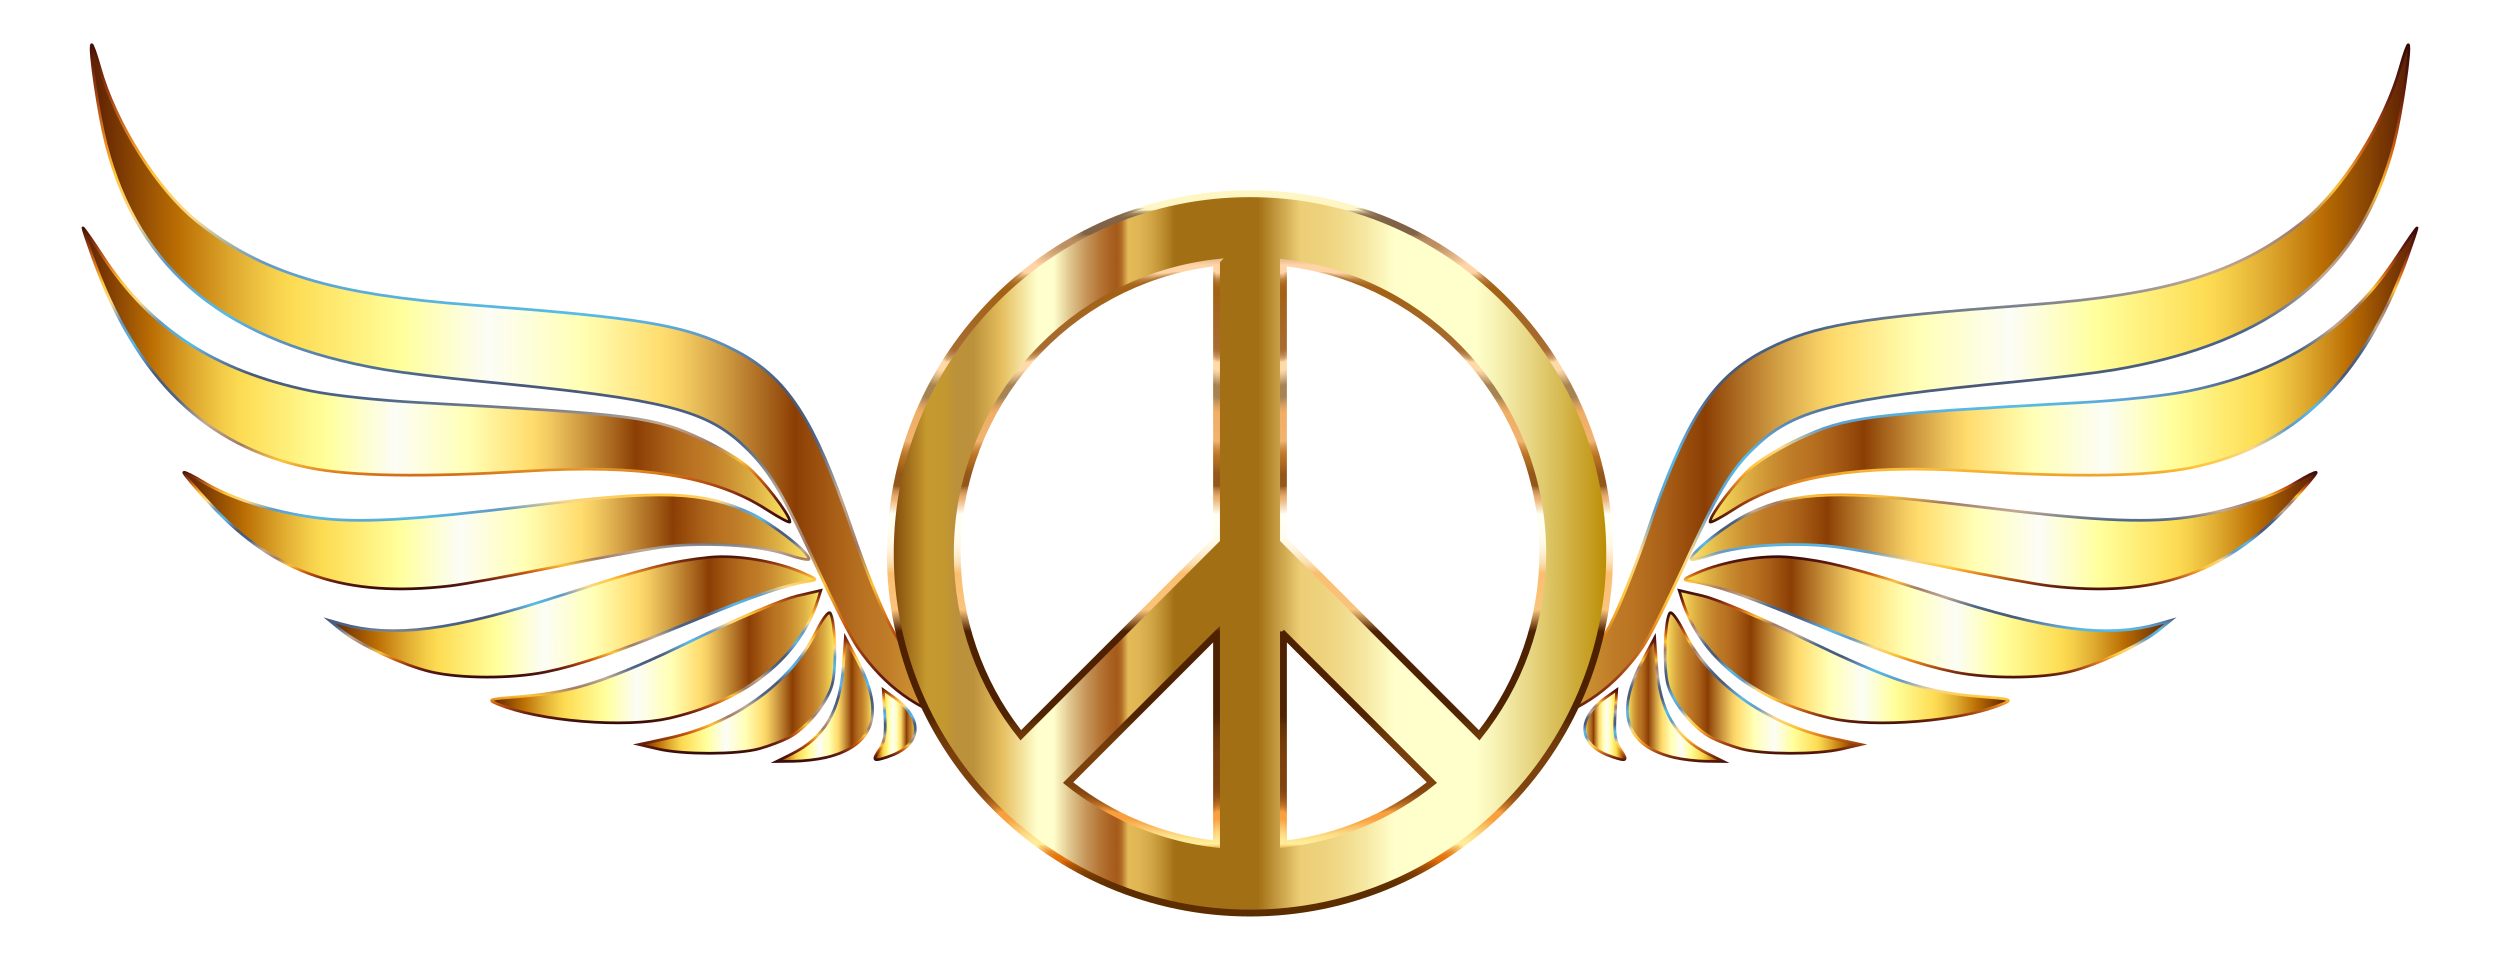 <svg xmlns="http://www.w3.org/2000/svg" viewBox="0 0 2741.912 1047.36" enable-background="new 0 0 2741.912 1047.36"><defs><filter id="a" color-interpolation-filters="sRGB"><feBlend in2="SourceGraphic" mode="multiply" result="blend"/></filter></defs><g filter="url(#a)"><g><linearGradient id="b" gradientUnits="userSpaceOnUse" x1="1738.066" y1="794.862" x2="1782.37" y2="794.862"><stop offset="0" stop-color="#ffe964"/><stop offset=".012" stop-color="#f6da5c"/><stop offset=".052" stop-color="#dcae43"/><stop offset=".089" stop-color="#ca8e31"/><stop offset=".119" stop-color="#be7a26"/><stop offset=".139" stop-color="#ba7322"/><stop offset=".171" stop-color="#aa6118"/><stop offset=".218" stop-color="#8b3e04"/><stop offset=".241" stop-color="#a05b17"/><stop offset=".3" stop-color="#d3a045"/><stop offset=".342" stop-color="#f3cb62"/><stop offset=".364" stop-color="#ffdc6d"/><stop offset=".455" stop-color="#ffffb5"/><stop offset=".558" stop-color="#fcfdf6"/><stop offset=".654" stop-color="#ffff9c"/><stop offset=".776" stop-color="#fddc53"/><stop offset=".798" stop-color="#f5cf4a"/><stop offset=".839" stop-color="#e1ad31"/><stop offset=".894" stop-color="#c0770a"/><stop offset=".903" stop-color="#bb6e03"/><stop offset="1" stop-color="#5b1f03"/></linearGradient><linearGradient id="c" gradientUnits="userSpaceOnUse" x1="1760.218" y1="753.489" x2="1760.218" y2="834.685"><stop offset="0" stop-color="#310908"/><stop offset=".078" stop-color="#671e11"/><stop offset=".151" stop-color="#c95a10"/><stop offset=".211" stop-color="#fdc339"/><stop offset=".266" stop-color="#a0796a"/><stop offset=".338" stop-color="#c1aa94"/><stop offset=".419" stop-color="#496589"/><stop offset=".501" stop-color="#4a5877"/><stop offset=".572" stop-color="#5f99c9"/><stop offset=".604" stop-color="#55bce8"/><stop offset=".679" stop-color="#6199c7"/><stop offset=".745" stop-color="#fad88a"/><stop offset=".809" stop-color="#fec63a"/><stop offset=".857" stop-color="#e78822"/><stop offset=".933" stop-color="#953a11"/><stop offset="1" stop-color="#3f0d05"/></linearGradient><path stroke-miterlimit="10" d="M1771.506 783.44l1.713-26.901-11.629 8.28c-33.92 24.155-30.809 52.885 7.083 65.394v-.001c15.992 5.279 16.926 4.255 8.23-9.017-5.395-8.234-6.696-17.341-5.397-37.754z" fill="url(#b)" stroke="url(#c)" stroke-width="3"/><linearGradient id="d" gradientUnits="userSpaceOnUse" x1="1784.885" y1="767.343" x2="1890.23" y2="767.343"><stop offset="0" stop-color="#ffe964"/><stop offset=".012" stop-color="#f6da5c"/><stop offset=".052" stop-color="#dcae43"/><stop offset=".089" stop-color="#ca8e31"/><stop offset=".119" stop-color="#be7a26"/><stop offset=".139" stop-color="#ba7322"/><stop offset=".171" stop-color="#aa6118"/><stop offset=".218" stop-color="#8b3e04"/><stop offset=".241" stop-color="#a05b17"/><stop offset=".3" stop-color="#d3a045"/><stop offset=".342" stop-color="#f3cb62"/><stop offset=".364" stop-color="#ffdc6d"/><stop offset=".455" stop-color="#ffffb5"/><stop offset=".558" stop-color="#fcfdf6"/><stop offset=".654" stop-color="#ffff9c"/><stop offset=".776" stop-color="#fddc53"/><stop offset=".798" stop-color="#f5cf4a"/><stop offset=".839" stop-color="#e1ad31"/><stop offset=".894" stop-color="#c0770a"/><stop offset=".903" stop-color="#bb6e03"/><stop offset="1" stop-color="#5b1f03"/></linearGradient><linearGradient id="e" gradientUnits="userSpaceOnUse" x1="1840.08" y1="694.201" x2="1840.08" y2="836.766"><stop offset="0" stop-color="#310908"/><stop offset=".078" stop-color="#671e11"/><stop offset=".151" stop-color="#c95a10"/><stop offset=".211" stop-color="#fdc339"/><stop offset=".266" stop-color="#a0796a"/><stop offset=".338" stop-color="#c1aa94"/><stop offset=".419" stop-color="#496589"/><stop offset=".501" stop-color="#4a5877"/><stop offset=".572" stop-color="#5f99c9"/><stop offset=".604" stop-color="#55bce8"/><stop offset=".679" stop-color="#6199c7"/><stop offset=".745" stop-color="#fad88a"/><stop offset=".809" stop-color="#fec63a"/><stop offset=".857" stop-color="#e78822"/><stop offset=".933" stop-color="#953a11"/><stop offset="1" stop-color="#3f0d05"/></linearGradient><path stroke-miterlimit="10" d="M1817.028 730.835l-2.249-31.326-13.446 25.294c-30.46 57.295-18.514 93.495 35.004 106.069v-.003c8.892 2.088 24.655 3.913 35.029 4.052l18.862.255-16.527-8.245c-36.042-17.978-53.15-46.988-56.675-96.097z" fill="url(#d)" stroke="url(#e)" stroke-width="3"/><linearGradient id="f" gradientUnits="userSpaceOnUse" x1="1826.2" y1="749.073" x2="2041.142" y2="749.073"><stop offset="0" stop-color="#ffe964"/><stop offset=".012" stop-color="#f6da5c"/><stop offset=".052" stop-color="#dcae43"/><stop offset=".089" stop-color="#ca8e31"/><stop offset=".119" stop-color="#be7a26"/><stop offset=".139" stop-color="#ba7322"/><stop offset=".171" stop-color="#aa6118"/><stop offset=".218" stop-color="#8b3e04"/><stop offset=".241" stop-color="#a05b17"/><stop offset=".3" stop-color="#d3a045"/><stop offset=".342" stop-color="#f3cb62"/><stop offset=".364" stop-color="#ffdc6d"/><stop offset=".455" stop-color="#ffffb5"/><stop offset=".558" stop-color="#fcfdf6"/><stop offset=".654" stop-color="#ffff9c"/><stop offset=".776" stop-color="#fddc53"/><stop offset=".798" stop-color="#f5cf4a"/><stop offset=".839" stop-color="#e1ad31"/><stop offset=".894" stop-color="#c0770a"/><stop offset=".903" stop-color="#bb6e03"/><stop offset="1" stop-color="#5b1f03"/></linearGradient><linearGradient id="g" gradientUnits="userSpaceOnUse" x1="1936.329" y1="670.478" x2="1936.329" y2="827.669"><stop offset="0" stop-color="#310908"/><stop offset=".078" stop-color="#671e11"/><stop offset=".151" stop-color="#c95a10"/><stop offset=".211" stop-color="#fdc339"/><stop offset=".266" stop-color="#a0796a"/><stop offset=".338" stop-color="#c1aa94"/><stop offset=".419" stop-color="#496589"/><stop offset=".501" stop-color="#4a5877"/><stop offset=".572" stop-color="#5f99c9"/><stop offset=".604" stop-color="#55bce8"/><stop offset=".679" stop-color="#6199c7"/><stop offset=".745" stop-color="#fad88a"/><stop offset=".809" stop-color="#fec63a"/><stop offset=".857" stop-color="#e78822"/><stop offset=".933" stop-color="#953a11"/><stop offset="1" stop-color="#3f0d05"/></linearGradient><path stroke-miterlimit="10" d="M1847.258 693.727c-7.748-15.505-14.221-24.079-16.003-21.196-5.604 9.067-6.931 60.228-2.032 78.338 5.458 20.186 28.552 48.18 48.128 58.347 7.09 3.681 21.379 9.05 31.753 11.928v-.002c23.695 6.576 83.477 6.73 111.077.285l20.958-4.893-33.065-7.202c-71.181-15.505-133.006-59.948-160.819-115.605z" fill="url(#f)" stroke="url(#g)" stroke-width="3"/><linearGradient id="h" gradientUnits="userSpaceOnUse" x1="1654.735" y1="423.267" x2="2641.959" y2="423.267"><stop offset="0" stop-color="#ffe964"/><stop offset=".012" stop-color="#f6da5c"/><stop offset=".052" stop-color="#dcae43"/><stop offset=".089" stop-color="#ca8e31"/><stop offset=".119" stop-color="#be7a26"/><stop offset=".139" stop-color="#ba7322"/><stop offset=".171" stop-color="#aa6118"/><stop offset=".218" stop-color="#8b3e04"/><stop offset=".241" stop-color="#a05b17"/><stop offset=".3" stop-color="#d3a045"/><stop offset=".342" stop-color="#f3cb62"/><stop offset=".364" stop-color="#ffdc6d"/><stop offset=".455" stop-color="#ffffb5"/><stop offset=".558" stop-color="#fcfdf6"/><stop offset=".654" stop-color="#ffff9c"/><stop offset=".776" stop-color="#fddc53"/><stop offset=".798" stop-color="#f5cf4a"/><stop offset=".839" stop-color="#e1ad31"/><stop offset=".894" stop-color="#c0770a"/><stop offset=".903" stop-color="#bb6e03"/><stop offset="1" stop-color="#5b1f03"/></linearGradient><linearGradient id="i" gradientUnits="userSpaceOnUse" x1="2148.347" y1="47.512" x2="2148.347" y2="799.022"><stop offset="0" stop-color="#310908"/><stop offset=".078" stop-color="#671e11"/><stop offset=".151" stop-color="#c95a10"/><stop offset=".211" stop-color="#fdc339"/><stop offset=".266" stop-color="#a0796a"/><stop offset=".338" stop-color="#c1aa94"/><stop offset=".419" stop-color="#496589"/><stop offset=".501" stop-color="#4a5877"/><stop offset=".572" stop-color="#5f99c9"/><stop offset=".604" stop-color="#55bce8"/><stop offset=".679" stop-color="#6199c7"/><stop offset=".745" stop-color="#fad88a"/><stop offset=".809" stop-color="#fec63a"/><stop offset=".857" stop-color="#e78822"/><stop offset=".933" stop-color="#953a11"/><stop offset="1" stop-color="#3f0d05"/></linearGradient><path stroke-miterlimit="10" d="M1801.288 710.09c7.04-10.193 27.495-50.452 45.454-89.465 36.623-79.557 50.596-103.253 75.327-127.739 44.062-43.63 87.76-54.763 293.018-74.648 38.039-3.686 85.194-9.438 104.79-12.783 173.457-29.61 270.083-107.854 305.74-247.573 8.247-32.313 18.897-105.714 15.789-108.822-.874-.873-4.866 10.198-8.87 24.604-17.002 61.151-63.646 135.07-106.92 169.429-71.228 56.553-148.056 79.925-300.383 91.377-188.077 14.14-234.588 21.994-287.05 48.476-59.32 29.949-89.13 75.34-131.373 200.073-12.698 37.49-31.163 83.704-41.034 102.695-21.449 41.27-57.105 78.76-93.519 98.339h0c-27.997 15.052-22.445 17.489 16.64 7.309 46.188-12.03 82.896-38.576 112.39-81.271z" fill="url(#h)" stroke="url(#i)" stroke-width="3"/><linearGradient id="j" gradientUnits="userSpaceOnUse" x1="1841.662" y1="720.179" x2="2202.785" y2="720.179"><stop offset="0" stop-color="#ffe964"/><stop offset=".012" stop-color="#f6da5c"/><stop offset=".052" stop-color="#dcae43"/><stop offset=".089" stop-color="#ca8e31"/><stop offset=".119" stop-color="#be7a26"/><stop offset=".139" stop-color="#ba7322"/><stop offset=".171" stop-color="#aa6118"/><stop offset=".218" stop-color="#8b3e04"/><stop offset=".241" stop-color="#a05b17"/><stop offset=".3" stop-color="#d3a045"/><stop offset=".342" stop-color="#f3cb62"/><stop offset=".364" stop-color="#ffdc6d"/><stop offset=".455" stop-color="#ffffb5"/><stop offset=".558" stop-color="#fcfdf6"/><stop offset=".654" stop-color="#ffff9c"/><stop offset=".776" stop-color="#fddc53"/><stop offset=".798" stop-color="#f5cf4a"/><stop offset=".839" stop-color="#e1ad31"/><stop offset=".894" stop-color="#c0770a"/><stop offset=".903" stop-color="#bb6e03"/><stop offset="1" stop-color="#5b1f03"/></linearGradient><linearGradient id="k" gradientUnits="userSpaceOnUse" x1="2021.872" y1="645.503" x2="2021.872" y2="794.306"><stop offset="0" stop-color="#310908"/><stop offset=".078" stop-color="#671e11"/><stop offset=".151" stop-color="#c95a10"/><stop offset=".211" stop-color="#fdc339"/><stop offset=".266" stop-color="#a0796a"/><stop offset=".338" stop-color="#c1aa94"/><stop offset=".419" stop-color="#496589"/><stop offset=".501" stop-color="#4a5877"/><stop offset=".572" stop-color="#5f99c9"/><stop offset=".604" stop-color="#55bce8"/><stop offset=".679" stop-color="#6199c7"/><stop offset=".745" stop-color="#fad88a"/><stop offset=".809" stop-color="#fec63a"/><stop offset=".857" stop-color="#e78822"/><stop offset=".933" stop-color="#953a11"/><stop offset="1" stop-color="#3f0d05"/></linearGradient><path stroke-miterlimit="10" d="M2170.784 763.945c-58.062-4.506-96.654-17.19-190.446-62.606-47.637-23.066-97.678-44.32-112.3-47.696l-26.376-6.091 2.811 9.1c19.848 64.254 78.723 111.54 163.113 131.005v-.001c48.425 11.169 143.767 3.342 188.622-15.484 11.79-4.949 10.205-5.462-25.422-8.227z" fill="url(#j)" stroke="url(#k)" stroke-width="3"/><linearGradient id="l" gradientUnits="userSpaceOnUse" x1="1848.16" y1="676.594" x2="2380.638" y2="676.594"><stop offset="0" stop-color="#ffe964"/><stop offset=".012" stop-color="#f6da5c"/><stop offset=".052" stop-color="#dcae43"/><stop offset=".089" stop-color="#ca8e31"/><stop offset=".119" stop-color="#be7a26"/><stop offset=".139" stop-color="#ba7322"/><stop offset=".171" stop-color="#aa6118"/><stop offset=".218" stop-color="#8b3e04"/><stop offset=".241" stop-color="#a05b17"/><stop offset=".3" stop-color="#d3a045"/><stop offset=".342" stop-color="#f3cb62"/><stop offset=".364" stop-color="#ffdc6d"/><stop offset=".455" stop-color="#ffffb5"/><stop offset=".558" stop-color="#fcfdf6"/><stop offset=".654" stop-color="#ffff9c"/><stop offset=".776" stop-color="#fddc53"/><stop offset=".798" stop-color="#f5cf4a"/><stop offset=".839" stop-color="#e1ad31"/><stop offset=".894" stop-color="#c0770a"/><stop offset=".903" stop-color="#bb6e03"/><stop offset="1" stop-color="#5b1f03"/></linearGradient><linearGradient id="m" gradientUnits="userSpaceOnUse" x1="2116.924" y1="609.082" x2="2116.924" y2="744.107"><stop offset="0" stop-color="#310908"/><stop offset=".078" stop-color="#671e11"/><stop offset=".151" stop-color="#c95a10"/><stop offset=".211" stop-color="#fdc339"/><stop offset=".266" stop-color="#a0796a"/><stop offset=".338" stop-color="#c1aa94"/><stop offset=".419" stop-color="#496589"/><stop offset=".501" stop-color="#4a5877"/><stop offset=".572" stop-color="#5f99c9"/><stop offset=".604" stop-color="#55bce8"/><stop offset=".679" stop-color="#6199c7"/><stop offset=".745" stop-color="#fad88a"/><stop offset=".809" stop-color="#fec63a"/><stop offset=".857" stop-color="#e78822"/><stop offset=".933" stop-color="#953a11"/><stop offset="1" stop-color="#3f0d05"/></linearGradient><path stroke-miterlimit="10" d="M2127.499 653.24c-93.955-30.45-123.113-37.921-163.925-42-29.836-2.983-73.824 4.426-102.695 17.296-15.427 6.878-15.93 7.592-6.287 8.949 23.846 3.352 60.396 15.835 126.125 43.072 81.468 33.761 125.47 49.007 163.096 56.516v.002c37.54 7.49 93.152 7.357 125.748-.302 29.894-7.023 78.789-29.863 98.502-46.011l12.575-10.301-12.91 3.677c-56.037 15.963-121.673 7.52-240.229-30.9z" fill="url(#l)" stroke="url(#m)" stroke-width="3"/><linearGradient id="n" gradientUnits="userSpaceOnUse" x1="1854.571" y1="581.947" x2="2540.399" y2="581.947"><stop offset="0" stop-color="#ffe964"/><stop offset=".012" stop-color="#f6da5c"/><stop offset=".052" stop-color="#dcae43"/><stop offset=".089" stop-color="#ca8e31"/><stop offset=".119" stop-color="#be7a26"/><stop offset=".139" stop-color="#ba7322"/><stop offset=".171" stop-color="#aa6118"/><stop offset=".218" stop-color="#8b3e04"/><stop offset=".241" stop-color="#a05b17"/><stop offset=".3" stop-color="#d3a045"/><stop offset=".342" stop-color="#f3cb62"/><stop offset=".364" stop-color="#ffdc6d"/><stop offset=".455" stop-color="#ffffb5"/><stop offset=".558" stop-color="#fcfdf6"/><stop offset=".654" stop-color="#ffff9c"/><stop offset=".776" stop-color="#fddc53"/><stop offset=".798" stop-color="#f5cf4a"/><stop offset=".839" stop-color="#e1ad31"/><stop offset=".894" stop-color="#c0770a"/><stop offset=".903" stop-color="#bb6e03"/><stop offset="1" stop-color="#5b1f03"/></linearGradient><linearGradient id="o" gradientUnits="userSpaceOnUse" x1="2197.485" y1="516.497" x2="2197.485" y2="647.397"><stop offset="0" stop-color="#310908"/><stop offset=".078" stop-color="#671e11"/><stop offset=".151" stop-color="#c95a10"/><stop offset=".211" stop-color="#fdc339"/><stop offset=".266" stop-color="#a0796a"/><stop offset=".338" stop-color="#c1aa94"/><stop offset=".419" stop-color="#496589"/><stop offset=".501" stop-color="#4a5877"/><stop offset=".572" stop-color="#5f99c9"/><stop offset=".604" stop-color="#55bce8"/><stop offset=".679" stop-color="#6199c7"/><stop offset=".745" stop-color="#fad88a"/><stop offset=".809" stop-color="#fec63a"/><stop offset=".857" stop-color="#e78822"/><stop offset=".933" stop-color="#953a11"/><stop offset="1" stop-color="#3f0d05"/></linearGradient><path stroke-miterlimit="10" d="M2518.35 528.976c-28.143 17.288-76.146 32.589-120.966 38.56-48.108 6.408-105.595 3.296-236.826-12.817-144.33-17.722-189.314-16.203-241.772 8.164-23.422 10.882-64.215 42.87-64.215 50.357 0 1.654 10.846-.665 24.102-5.155 31.257-10.587 94.73-14.047 139.785-7.622 19.37 2.762 72.683 12.628 118.48 21.925 45.798 9.297 95.781 18.366 111.078 20.152v-.002c114.704 13.396 191.683-12.68 262.508-88.916 17.31-18.633 30.734-34.616 29.832-35.517-.902-.902-10.805 3.99-22.007 10.87z" fill="url(#n)" stroke="url(#o)" stroke-width="3"/><linearGradient id="p" gradientUnits="userSpaceOnUse" x1="1875.508" y1="411.27" x2="2650.956" y2="411.27"><stop offset="0" stop-color="#ffe964"/><stop offset=".012" stop-color="#f6da5c"/><stop offset=".052" stop-color="#dcae43"/><stop offset=".089" stop-color="#ca8e31"/><stop offset=".119" stop-color="#be7a26"/><stop offset=".139" stop-color="#ba7322"/><stop offset=".171" stop-color="#aa6118"/><stop offset=".218" stop-color="#8b3e04"/><stop offset=".241" stop-color="#a05b17"/><stop offset=".3" stop-color="#d3a045"/><stop offset=".342" stop-color="#f3cb62"/><stop offset=".364" stop-color="#ffdc6d"/><stop offset=".455" stop-color="#ffffb5"/><stop offset=".558" stop-color="#fcfdf6"/><stop offset=".654" stop-color="#ffff9c"/><stop offset=".776" stop-color="#fddc53"/><stop offset=".798" stop-color="#f5cf4a"/><stop offset=".839" stop-color="#e1ad31"/><stop offset=".894" stop-color="#c0770a"/><stop offset=".903" stop-color="#bb6e03"/><stop offset="1" stop-color="#5b1f03"/></linearGradient><linearGradient id="q" gradientUnits="userSpaceOnUse" x1="2263.232" y1="248.411" x2="2263.232" y2="574.13"><stop offset="0" stop-color="#310908"/><stop offset=".078" stop-color="#671e11"/><stop offset=".151" stop-color="#c95a10"/><stop offset=".211" stop-color="#fdc339"/><stop offset=".266" stop-color="#a0796a"/><stop offset=".338" stop-color="#c1aa94"/><stop offset=".419" stop-color="#496589"/><stop offset=".501" stop-color="#4a5877"/><stop offset=".572" stop-color="#5f99c9"/><stop offset=".604" stop-color="#55bce8"/><stop offset=".679" stop-color="#6199c7"/><stop offset=".745" stop-color="#fad88a"/><stop offset=".809" stop-color="#fec63a"/><stop offset=".857" stop-color="#e78822"/><stop offset=".933" stop-color="#953a11"/><stop offset="1" stop-color="#3f0d05"/></linearGradient><path stroke-miterlimit="10" d="M2629.414 280.636c-52.249 80.089-123.54 126.397-227.86 148.01-24.626 5.102-73.902 10.43-119.46 12.916-237.702 12.973-257.373 15.523-309.999 40.19-17.19 8.056-39.43 21.348-49.423 29.537-16.386 13.426-47.164 53.267-47.164 61.05v.005c0 1.71 11.641-4.416 25.87-13.612 57.013-36.852 138.075-49.85 262.423-42.08 112.93 7.057 193.22 5.781 239.848-3.81 112.498-23.142 188.668-97.22 236.297-229.822 6.053-16.852 11.006-31.711 11.006-33.023 0-1.31-9.695 12.476-21.543 30.64z" fill="url(#p)" stroke="url(#q)" stroke-width="3"/></g><g><g><linearGradient id="r" gradientUnits="userSpaceOnUse" x1="959.543" y1="794.862" x2="1003.846" y2="794.862"><stop offset="0" stop-color="#5b1f03"/><stop offset=".097" stop-color="#bb6e03"/><stop offset=".106" stop-color="#c0770a"/><stop offset=".161" stop-color="#e1ad31"/><stop offset=".202" stop-color="#f5cf4a"/><stop offset=".224" stop-color="#fddc53"/><stop offset=".345" stop-color="#ffff9c"/><stop offset=".442" stop-color="#fcfdf6"/><stop offset=".545" stop-color="#ffffb5"/><stop offset=".636" stop-color="#ffdc6d"/><stop offset=".658" stop-color="#f3cb62"/><stop offset=".7" stop-color="#d3a045"/><stop offset=".759" stop-color="#a05b17"/><stop offset=".782" stop-color="#8b3e04"/><stop offset=".829" stop-color="#aa6118"/><stop offset=".861" stop-color="#ba7322"/><stop offset=".881" stop-color="#be7a26"/><stop offset=".911" stop-color="#ca8e31"/><stop offset=".948" stop-color="#dcae43"/><stop offset=".988" stop-color="#f6da5c"/><stop offset="1" stop-color="#ffe964"/></linearGradient><path d="M970.406 783.44l-1.713-26.901 11.63 8.28c33.92 24.155 30.808 52.885-7.083 65.394v-.001c-15.993 5.279-16.927 4.255-8.23-9.017 5.394-8.234 6.696-17.341 5.396-37.754z" fill="url(#r)"/><linearGradient id="s" gradientUnits="userSpaceOnUse" x1="981.695" y1="834.685" x2="981.695" y2="753.489"><stop offset="0" stop-color="#310908"/><stop offset=".078" stop-color="#671e11"/><stop offset=".151" stop-color="#c95a10"/><stop offset=".211" stop-color="#fdc339"/><stop offset=".266" stop-color="#a0796a"/><stop offset=".338" stop-color="#c1aa94"/><stop offset=".419" stop-color="#496589"/><stop offset=".501" stop-color="#4a5877"/><stop offset=".572" stop-color="#5f99c9"/><stop offset=".604" stop-color="#55bce8"/><stop offset=".679" stop-color="#6199c7"/><stop offset=".745" stop-color="#fad88a"/><stop offset=".809" stop-color="#fec63a"/><stop offset=".857" stop-color="#e78822"/><stop offset=".933" stop-color="#953a11"/><stop offset="1" stop-color="#3f0d05"/></linearGradient><path stroke-miterlimit="10" d="M970.406 783.44l-1.713-26.901 11.63 8.28c33.92 24.155 30.808 52.885-7.083 65.394v-.001c-15.993 5.279-16.927 4.255-8.23-9.017 5.394-8.234 6.696-17.341 5.396-37.754z" fill="none" stroke="url(#s)" stroke-width="3"/></g><g><linearGradient id="t" gradientUnits="userSpaceOnUse" x1="851.683" y1="767.343" x2="957.028" y2="767.343"><stop offset="0" stop-color="#5b1f03"/><stop offset=".097" stop-color="#bb6e03"/><stop offset=".106" stop-color="#c0770a"/><stop offset=".161" stop-color="#e1ad31"/><stop offset=".202" stop-color="#f5cf4a"/><stop offset=".224" stop-color="#fddc53"/><stop offset=".345" stop-color="#ffff9c"/><stop offset=".442" stop-color="#fcfdf6"/><stop offset=".545" stop-color="#ffffb5"/><stop offset=".636" stop-color="#ffdc6d"/><stop offset=".658" stop-color="#f3cb62"/><stop offset=".7" stop-color="#d3a045"/><stop offset=".759" stop-color="#a05b17"/><stop offset=".782" stop-color="#8b3e04"/><stop offset=".829" stop-color="#aa6118"/><stop offset=".861" stop-color="#ba7322"/><stop offset=".881" stop-color="#be7a26"/><stop offset=".911" stop-color="#ca8e31"/><stop offset=".948" stop-color="#dcae43"/><stop offset=".988" stop-color="#f6da5c"/><stop offset="1" stop-color="#ffe964"/></linearGradient><path d="M924.885 730.835l2.248-31.326 13.447 25.294c30.46 57.295 18.513 93.495-35.005 106.069l-.001-.003c-8.891 2.088-24.655 3.913-35.029 4.052l-18.862.255 16.528-8.245c36.042-17.978 53.15-46.988 56.674-96.097z" fill="url(#t)"/><linearGradient id="u" gradientUnits="userSpaceOnUse" x1="901.833" y1="836.766" x2="901.833" y2="694.201"><stop offset="0" stop-color="#310908"/><stop offset=".078" stop-color="#671e11"/><stop offset=".151" stop-color="#c95a10"/><stop offset=".211" stop-color="#fdc339"/><stop offset=".266" stop-color="#a0796a"/><stop offset=".338" stop-color="#c1aa94"/><stop offset=".419" stop-color="#496589"/><stop offset=".501" stop-color="#4a5877"/><stop offset=".572" stop-color="#5f99c9"/><stop offset=".604" stop-color="#55bce8"/><stop offset=".679" stop-color="#6199c7"/><stop offset=".745" stop-color="#fad88a"/><stop offset=".809" stop-color="#fec63a"/><stop offset=".857" stop-color="#e78822"/><stop offset=".933" stop-color="#953a11"/><stop offset="1" stop-color="#3f0d05"/></linearGradient><path stroke-miterlimit="10" d="M924.885 730.835l2.248-31.326 13.447 25.294c30.46 57.295 18.513 93.495-35.005 106.069l-.001-.003c-8.891 2.088-24.655 3.913-35.029 4.052l-18.862.255 16.528-8.245c36.042-17.978 53.15-46.988 56.674-96.097z" fill="none" stroke="url(#u)" stroke-width="3"/></g><g><linearGradient id="v" gradientUnits="userSpaceOnUse" x1="700.771" y1="749.073" x2="915.712" y2="749.073"><stop offset="0" stop-color="#5b1f03"/><stop offset=".097" stop-color="#bb6e03"/><stop offset=".106" stop-color="#c0770a"/><stop offset=".161" stop-color="#e1ad31"/><stop offset=".202" stop-color="#f5cf4a"/><stop offset=".224" stop-color="#fddc53"/><stop offset=".345" stop-color="#ffff9c"/><stop offset=".442" stop-color="#fcfdf6"/><stop offset=".545" stop-color="#ffffb5"/><stop offset=".636" stop-color="#ffdc6d"/><stop offset=".658" stop-color="#f3cb62"/><stop offset=".7" stop-color="#d3a045"/><stop offset=".759" stop-color="#a05b17"/><stop offset=".782" stop-color="#8b3e04"/><stop offset=".829" stop-color="#aa6118"/><stop offset=".861" stop-color="#ba7322"/><stop offset=".881" stop-color="#be7a26"/><stop offset=".911" stop-color="#ca8e31"/><stop offset=".948" stop-color="#dcae43"/><stop offset=".988" stop-color="#f6da5c"/><stop offset="1" stop-color="#ffe964"/></linearGradient><path d="M894.655 693.727c7.748-15.505 14.22-24.079 16.002-21.196 5.605 9.067 6.932 60.228 2.032 78.338-5.457 20.186-28.552 48.18-48.128 58.347-7.09 3.681-21.378 9.05-31.752 11.928l-.003-.002c-23.695 6.576-83.478 6.73-111.078.285l-20.958-4.893 33.065-7.202c71.182-15.505 133.007-59.948 160.82-115.605z" fill="url(#v)"/><linearGradient id="w" gradientUnits="userSpaceOnUse" x1="805.584" y1="827.669" x2="805.584" y2="670.478"><stop offset="0" stop-color="#310908"/><stop offset=".078" stop-color="#671e11"/><stop offset=".151" stop-color="#c95a10"/><stop offset=".211" stop-color="#fdc339"/><stop offset=".266" stop-color="#a0796a"/><stop offset=".338" stop-color="#c1aa94"/><stop offset=".419" stop-color="#496589"/><stop offset=".501" stop-color="#4a5877"/><stop offset=".572" stop-color="#5f99c9"/><stop offset=".604" stop-color="#55bce8"/><stop offset=".679" stop-color="#6199c7"/><stop offset=".745" stop-color="#fad88a"/><stop offset=".809" stop-color="#fec63a"/><stop offset=".857" stop-color="#e78822"/><stop offset=".933" stop-color="#953a11"/><stop offset="1" stop-color="#3f0d05"/></linearGradient><path stroke-miterlimit="10" d="M894.655 693.727c7.748-15.505 14.22-24.079 16.002-21.196 5.605 9.067 6.932 60.228 2.032 78.338-5.457 20.186-28.552 48.18-48.128 58.347-7.09 3.681-21.378 9.05-31.752 11.928l-.003-.002c-23.695 6.576-83.478 6.73-111.078.285l-20.958-4.893 33.065-7.202c71.182-15.505 133.007-59.948 160.82-115.605z" fill="none" stroke="url(#w)" stroke-width="3"/></g><g><linearGradient id="x" gradientUnits="userSpaceOnUse" x1="99.954" y1="423.267" x2="1087.178" y2="423.267"><stop offset="0" stop-color="#5b1f03"/><stop offset=".097" stop-color="#bb6e03"/><stop offset=".106" stop-color="#c0770a"/><stop offset=".161" stop-color="#e1ad31"/><stop offset=".202" stop-color="#f5cf4a"/><stop offset=".224" stop-color="#fddc53"/><stop offset=".345" stop-color="#ffff9c"/><stop offset=".442" stop-color="#fcfdf6"/><stop offset=".545" stop-color="#ffffb5"/><stop offset=".636" stop-color="#ffdc6d"/><stop offset=".658" stop-color="#f3cb62"/><stop offset=".7" stop-color="#d3a045"/><stop offset=".759" stop-color="#a05b17"/><stop offset=".782" stop-color="#8b3e04"/><stop offset=".829" stop-color="#aa6118"/><stop offset=".861" stop-color="#ba7322"/><stop offset=".881" stop-color="#be7a26"/><stop offset=".911" stop-color="#ca8e31"/><stop offset=".948" stop-color="#dcae43"/><stop offset=".988" stop-color="#f6da5c"/><stop offset="1" stop-color="#ffe964"/></linearGradient><path d="M940.624 710.09c-7.04-10.193-27.495-50.452-45.454-89.465-36.623-79.557-50.596-103.253-75.327-127.739-44.062-43.63-87.76-54.763-293.018-74.648-38.038-3.686-85.194-9.438-104.79-12.783-173.457-29.61-270.082-107.854-305.74-247.573C108.05 125.57 97.4 52.168 100.507 49.06c.873-.873 4.865 10.198 8.87 24.604 17.001 61.151 63.646 135.07 106.92 169.429 71.227 56.553 148.055 79.925 300.382 91.377 188.078 14.14 234.588 21.994 287.05 48.476 59.32 29.949 89.13 75.34 131.373 200.073 12.698 37.49 31.164 83.704 41.034 102.695 21.449 41.27 57.105 78.76 93.52 98.339 27.996 15.051 22.444 17.489-16.64 7.308-46.188-12.03-82.897-38.575-112.39-81.27z" fill="url(#x)"/><linearGradient id="y" gradientUnits="userSpaceOnUse" x1="593.566" y1="799.022" x2="593.566" y2="47.512"><stop offset="0" stop-color="#310908"/><stop offset=".078" stop-color="#671e11"/><stop offset=".151" stop-color="#c95a10"/><stop offset=".211" stop-color="#fdc339"/><stop offset=".266" stop-color="#a0796a"/><stop offset=".338" stop-color="#c1aa94"/><stop offset=".419" stop-color="#496589"/><stop offset=".501" stop-color="#4a5877"/><stop offset=".572" stop-color="#5f99c9"/><stop offset=".604" stop-color="#55bce8"/><stop offset=".679" stop-color="#6199c7"/><stop offset=".745" stop-color="#fad88a"/><stop offset=".809" stop-color="#fec63a"/><stop offset=".857" stop-color="#e78822"/><stop offset=".933" stop-color="#953a11"/><stop offset="1" stop-color="#3f0d05"/></linearGradient><path stroke-miterlimit="10" d="M940.624 710.09c-7.04-10.193-27.495-50.452-45.454-89.465-36.623-79.557-50.596-103.253-75.327-127.739-44.062-43.63-87.76-54.763-293.018-74.648-38.038-3.686-85.194-9.438-104.79-12.783-173.457-29.61-270.082-107.854-305.74-247.573C108.05 125.57 97.4 52.168 100.507 49.06c.873-.873 4.865 10.198 8.87 24.604 17.001 61.151 63.646 135.07 106.92 169.429 71.227 56.553 148.055 79.925 300.382 91.377 188.078 14.14 234.588 21.994 287.05 48.476 59.32 29.949 89.13 75.34 131.373 200.073 12.698 37.49 31.164 83.704 41.034 102.695 21.449 41.27 57.105 78.76 93.52 98.339h0c27.996 15.051 22.444 17.489-16.64 7.308-46.188-12.03-82.897-38.575-112.39-81.27z" fill="none" stroke="url(#y)" stroke-width="3"/></g><g><linearGradient id="z" gradientUnits="userSpaceOnUse" x1="539.128" y1="720.179" x2="900.25" y2="720.179"><stop offset="0" stop-color="#5b1f03"/><stop offset=".097" stop-color="#bb6e03"/><stop offset=".106" stop-color="#c0770a"/><stop offset=".161" stop-color="#e1ad31"/><stop offset=".202" stop-color="#f5cf4a"/><stop offset=".224" stop-color="#fddc53"/><stop offset=".345" stop-color="#ffff9c"/><stop offset=".442" stop-color="#fcfdf6"/><stop offset=".545" stop-color="#ffffb5"/><stop offset=".636" stop-color="#ffdc6d"/><stop offset=".658" stop-color="#f3cb62"/><stop offset=".7" stop-color="#d3a045"/><stop offset=".759" stop-color="#a05b17"/><stop offset=".782" stop-color="#8b3e04"/><stop offset=".829" stop-color="#aa6118"/><stop offset=".861" stop-color="#ba7322"/><stop offset=".881" stop-color="#be7a26"/><stop offset=".911" stop-color="#ca8e31"/><stop offset=".948" stop-color="#dcae43"/><stop offset=".988" stop-color="#f6da5c"/><stop offset="1" stop-color="#ffe964"/></linearGradient><path d="M571.128 763.945c58.062-4.506 96.655-17.19 190.446-62.606 47.637-23.066 97.678-44.32 112.301-47.696l26.375-6.091-2.81 9.1c-19.849 64.254-78.723 111.54-163.113 131.005v-.001c-48.425 11.169-143.767 3.342-188.621-15.484-11.79-4.949-10.206-5.462 25.422-8.227z" fill="url(#z)"/><linearGradient id="A" gradientUnits="userSpaceOnUse" x1="720.04" y1="794.306" x2="720.04" y2="645.503"><stop offset="0" stop-color="#310908"/><stop offset=".078" stop-color="#671e11"/><stop offset=".151" stop-color="#c95a10"/><stop offset=".211" stop-color="#fdc339"/><stop offset=".266" stop-color="#a0796a"/><stop offset=".338" stop-color="#c1aa94"/><stop offset=".419" stop-color="#496589"/><stop offset=".501" stop-color="#4a5877"/><stop offset=".572" stop-color="#5f99c9"/><stop offset=".604" stop-color="#55bce8"/><stop offset=".679" stop-color="#6199c7"/><stop offset=".745" stop-color="#fad88a"/><stop offset=".809" stop-color="#fec63a"/><stop offset=".857" stop-color="#e78822"/><stop offset=".933" stop-color="#953a11"/><stop offset="1" stop-color="#3f0d05"/></linearGradient><path stroke-miterlimit="10" d="M571.128 763.945c58.062-4.506 96.655-17.19 190.446-62.606 47.637-23.066 97.678-44.32 112.301-47.696l26.375-6.091-2.81 9.1c-19.849 64.254-78.723 111.54-163.113 131.005v-.001c-48.425 11.169-143.767 3.342-188.621-15.484-11.79-4.949-10.206-5.462 25.422-8.227z" fill="none" stroke="url(#A)" stroke-width="3"/></g><g><linearGradient id="B" gradientUnits="userSpaceOnUse" x1="361.274" y1="676.594" x2="893.752" y2="676.594"><stop offset="0" stop-color="#5b1f03"/><stop offset=".097" stop-color="#bb6e03"/><stop offset=".106" stop-color="#c0770a"/><stop offset=".161" stop-color="#e1ad31"/><stop offset=".202" stop-color="#f5cf4a"/><stop offset=".224" stop-color="#fddc53"/><stop offset=".345" stop-color="#ffff9c"/><stop offset=".442" stop-color="#fcfdf6"/><stop offset=".545" stop-color="#ffffb5"/><stop offset=".636" stop-color="#ffdc6d"/><stop offset=".658" stop-color="#f3cb62"/><stop offset=".7" stop-color="#d3a045"/><stop offset=".759" stop-color="#a05b17"/><stop offset=".782" stop-color="#8b3e04"/><stop offset=".829" stop-color="#aa6118"/><stop offset=".861" stop-color="#ba7322"/><stop offset=".881" stop-color="#be7a26"/><stop offset=".911" stop-color="#ca8e31"/><stop offset=".948" stop-color="#dcae43"/><stop offset=".988" stop-color="#f6da5c"/><stop offset="1" stop-color="#ffe964"/></linearGradient><path d="M614.413 653.24c93.955-30.45 123.113-37.921 163.926-42 29.836-2.983 73.823 4.426 102.694 17.296 15.427 6.878 15.93 7.592 6.288 8.949-23.846 3.352-60.397 15.835-126.126 43.072-81.468 33.761-125.47 49.007-163.095 56.516v.002c-37.54 7.49-93.152 7.357-125.748-.302-29.895-7.023-78.79-29.863-98.503-46.011l-12.575-10.301 12.91 3.677c56.038 15.963 121.674 7.52 240.23-30.9z" fill="url(#B)"/><linearGradient id="C" gradientUnits="userSpaceOnUse" x1="624.989" y1="744.107" x2="624.989" y2="609.082"><stop offset="0" stop-color="#310908"/><stop offset=".078" stop-color="#671e11"/><stop offset=".151" stop-color="#c95a10"/><stop offset=".211" stop-color="#fdc339"/><stop offset=".266" stop-color="#a0796a"/><stop offset=".338" stop-color="#c1aa94"/><stop offset=".419" stop-color="#496589"/><stop offset=".501" stop-color="#4a5877"/><stop offset=".572" stop-color="#5f99c9"/><stop offset=".604" stop-color="#55bce8"/><stop offset=".679" stop-color="#6199c7"/><stop offset=".745" stop-color="#fad88a"/><stop offset=".809" stop-color="#fec63a"/><stop offset=".857" stop-color="#e78822"/><stop offset=".933" stop-color="#953a11"/><stop offset="1" stop-color="#3f0d05"/></linearGradient><path stroke-miterlimit="10" d="M614.413 653.24c93.955-30.45 123.113-37.921 163.926-42 29.836-2.983 73.823 4.426 102.694 17.296 15.427 6.878 15.93 7.592 6.288 8.949-23.846 3.352-60.397 15.835-126.126 43.072-81.468 33.761-125.47 49.007-163.095 56.516v.002c-37.54 7.49-93.152 7.357-125.748-.302-29.895-7.023-78.79-29.863-98.503-46.011l-12.575-10.301 12.91 3.677c56.038 15.963 121.674 7.52 240.23-30.9z" fill="none" stroke="url(#C)" stroke-width="3"/></g><g><linearGradient id="D" gradientUnits="userSpaceOnUse" x1="201.513" y1="581.947" x2="887.341" y2="581.947"><stop offset="0" stop-color="#5b1f03"/><stop offset=".097" stop-color="#bb6e03"/><stop offset=".106" stop-color="#c0770a"/><stop offset=".161" stop-color="#e1ad31"/><stop offset=".202" stop-color="#f5cf4a"/><stop offset=".224" stop-color="#fddc53"/><stop offset=".345" stop-color="#ffff9c"/><stop offset=".442" stop-color="#fcfdf6"/><stop offset=".545" stop-color="#ffffb5"/><stop offset=".636" stop-color="#ffdc6d"/><stop offset=".658" stop-color="#f3cb62"/><stop offset=".7" stop-color="#d3a045"/><stop offset=".759" stop-color="#a05b17"/><stop offset=".782" stop-color="#8b3e04"/><stop offset=".829" stop-color="#aa6118"/><stop offset=".861" stop-color="#ba7322"/><stop offset=".881" stop-color="#be7a26"/><stop offset=".911" stop-color="#ca8e31"/><stop offset=".948" stop-color="#dcae43"/><stop offset=".988" stop-color="#f6da5c"/><stop offset="1" stop-color="#ffe964"/></linearGradient><path d="M223.563 528.976c28.143 17.288 76.145 32.589 120.966 38.56 48.107 6.408 105.595 3.296 236.825-12.817 144.33-17.722 189.314-16.203 241.772 8.164 23.422 10.882 64.216 42.87 64.216 50.357 0 1.654-10.846-.665-24.102-5.155-31.257-10.587-94.73-14.047-139.786-7.622-19.37 2.762-72.682 12.628-118.48 21.925-45.797 9.297-95.78 18.366-111.077 20.152l-.001-.002c-114.704 13.396-191.682-12.68-262.508-88.917-17.309-18.632-30.734-34.615-29.832-35.517.902-.902 10.806 3.99 22.007 10.872z" fill="url(#D)"/><linearGradient id="E" gradientUnits="userSpaceOnUse" x1="544.427" y1="647.397" x2="544.427" y2="516.497"><stop offset="0" stop-color="#310908"/><stop offset=".078" stop-color="#671e11"/><stop offset=".151" stop-color="#c95a10"/><stop offset=".211" stop-color="#fdc339"/><stop offset=".266" stop-color="#a0796a"/><stop offset=".338" stop-color="#c1aa94"/><stop offset=".419" stop-color="#496589"/><stop offset=".501" stop-color="#4a5877"/><stop offset=".572" stop-color="#5f99c9"/><stop offset=".604" stop-color="#55bce8"/><stop offset=".679" stop-color="#6199c7"/><stop offset=".745" stop-color="#fad88a"/><stop offset=".809" stop-color="#fec63a"/><stop offset=".857" stop-color="#e78822"/><stop offset=".933" stop-color="#953a11"/><stop offset="1" stop-color="#3f0d05"/></linearGradient><path stroke-miterlimit="10" d="M223.563 528.976c28.143 17.288 76.145 32.589 120.966 38.56 48.107 6.408 105.595 3.296 236.825-12.817 144.33-17.722 189.314-16.203 241.772 8.164 23.422 10.882 64.216 42.87 64.216 50.357 0 1.654-10.846-.665-24.102-5.155-31.257-10.587-94.73-14.047-139.786-7.622-19.37 2.762-72.682 12.628-118.48 21.925-45.797 9.297-95.78 18.366-111.077 20.152l-.001-.002c-114.704 13.396-191.682-12.68-262.508-88.917-17.309-18.632-30.734-34.615-29.832-35.517.902-.902 10.806 3.99 22.007 10.872z" fill="none" stroke="url(#E)" stroke-width="3"/></g><g><linearGradient id="F" gradientUnits="userSpaceOnUse" x1="90.956" y1="411.27" x2="866.404" y2="411.27"><stop offset="0" stop-color="#5b1f03"/><stop offset=".097" stop-color="#bb6e03"/><stop offset=".106" stop-color="#c0770a"/><stop offset=".161" stop-color="#e1ad31"/><stop offset=".202" stop-color="#f5cf4a"/><stop offset=".224" stop-color="#fddc53"/><stop offset=".345" stop-color="#ffff9c"/><stop offset=".442" stop-color="#fcfdf6"/><stop offset=".545" stop-color="#ffffb5"/><stop offset=".636" stop-color="#ffdc6d"/><stop offset=".658" stop-color="#f3cb62"/><stop offset=".7" stop-color="#d3a045"/><stop offset=".759" stop-color="#a05b17"/><stop offset=".782" stop-color="#8b3e04"/><stop offset=".829" stop-color="#aa6118"/><stop offset=".861" stop-color="#ba7322"/><stop offset=".881" stop-color="#be7a26"/><stop offset=".911" stop-color="#ca8e31"/><stop offset=".948" stop-color="#dcae43"/><stop offset=".988" stop-color="#f6da5c"/><stop offset="1" stop-color="#ffe964"/></linearGradient><path d="M112.499 280.636c52.248 80.089 123.539 126.397 227.86 148.01 24.625 5.102 73.901 10.43 119.46 12.916 237.701 12.973 257.373 15.523 309.998 40.19 17.19 8.056 39.43 21.348 49.424 29.537 16.386 13.426 47.163 53.267 47.163 61.05l-.005.005c0 1.71-11.64-4.416-25.869-13.612-57.014-36.852-138.075-49.85-262.424-42.08-112.93 7.057-193.22 5.781-239.847-3.81-112.498-23.143-188.668-97.22-236.297-229.822-6.053-16.852-11.006-31.712-11.006-33.023 0-1.311 9.694 12.476 21.543 30.639z" fill="url(#F)"/><linearGradient id="G" gradientUnits="userSpaceOnUse" x1="478.68" y1="574.13" x2="478.68" y2="248.411"><stop offset="0" stop-color="#310908"/><stop offset=".078" stop-color="#671e11"/><stop offset=".151" stop-color="#c95a10"/><stop offset=".211" stop-color="#fdc339"/><stop offset=".266" stop-color="#a0796a"/><stop offset=".338" stop-color="#c1aa94"/><stop offset=".419" stop-color="#496589"/><stop offset=".501" stop-color="#4a5877"/><stop offset=".572" stop-color="#5f99c9"/><stop offset=".604" stop-color="#55bce8"/><stop offset=".679" stop-color="#6199c7"/><stop offset=".745" stop-color="#fad88a"/><stop offset=".809" stop-color="#fec63a"/><stop offset=".857" stop-color="#e78822"/><stop offset=".933" stop-color="#953a11"/><stop offset="1" stop-color="#3f0d05"/></linearGradient><path stroke-miterlimit="10" d="M112.499 280.636c52.248 80.089 123.539 126.397 227.86 148.01 24.625 5.102 73.901 10.43 119.46 12.916 237.701 12.973 257.373 15.523 309.998 40.19 17.19 8.056 39.43 21.348 49.424 29.537 16.386 13.426 47.163 53.267 47.163 61.05l-.005.005c0 1.71-11.64-4.416-25.869-13.612-57.014-36.852-138.075-49.85-262.424-42.08-112.93 7.057-193.22 5.781-239.847-3.81-112.498-23.143-188.668-97.22-236.297-229.822-6.053-16.852-11.006-31.712-11.006-33.023 0-1.311 9.694 12.476 21.543 30.639z" fill="none" stroke="url(#G)" stroke-width="3"/></g></g><g><linearGradient id="H" gradientUnits="userSpaceOnUse" x1="977.724" y1="606.937" x2="1764.188" y2="606.937"><stop offset="0" stop-color="#7f470a"/><stop offset=".049" stop-color="#c5992e"/><stop offset=".075" stop-color="#c39830"/><stop offset=".085" stop-color="#be9337"/><stop offset=".088" stop-color="#bb913b"/><stop offset=".114" stop-color="#bb913b"/><stop offset=".153" stop-color="#e5bd5d"/><stop offset=".204" stop-color="#ffffcd"/><stop offset=".226" stop-color="#ffffcd"/><stop offset=".227" stop-color="#fdfcc9"/><stop offset=".25" stop-color="#dec38b"/><stop offset=".271" stop-color="#c6965b"/><stop offset=".29" stop-color="#b57637"/><stop offset=".305" stop-color="#aa6222"/><stop offset=".314" stop-color="#a65b1a"/><stop offset=".317" stop-color="#a9601d"/><stop offset=".321" stop-color="#b36f27"/><stop offset=".324" stop-color="#c38737"/><stop offset=".328" stop-color="#d9a94d"/><stop offset=".33" stop-color="#e4ba58"/><stop offset=".344" stop-color="#e0b654"/><stop offset=".36" stop-color="#d4a848"/><stop offset=".376" stop-color="#c19234"/><stop offset=".393" stop-color="#a67418"/><stop offset=".395" stop-color="#a26f14"/><stop offset=".511" stop-color="#a26f14"/><stop offset=".57" stop-color="#ecce76"/><stop offset=".596" stop-color="#edd17b"/><stop offset=".626" stop-color="#f0d989"/><stop offset=".658" stop-color="#f5e6a0"/><stop offset=".692" stop-color="#fdf9c1"/><stop offset=".701" stop-color="#ffffcb"/><stop offset=".815" stop-color="#ffffcb"/><stop offset=".839" stop-color="#f8f4b8"/><stop offset=".888" stop-color="#e8d886"/><stop offset=".956" stop-color="#cdaa37"/><stop offset="1" stop-color="#ba8b01"/></linearGradient><path d="M1370.956 213.705c-216.828 0-393.232 176.404-393.232 393.232 0 216.829 176.404 393.232 393.232 393.232 216.829 0 393.232-176.403 393.232-393.232 0-216.828-176.403-393.232-393.232-393.232zm322.35 393.232c0 76.131-26.547 146.168-70.846 201.382l-216.062-216.062V286.546c161.128 17.704 286.907 154.626 286.907 320.391zM1335.514 927.33c-62.358-6.852-119.414-31.559-165.94-68.888l165.94-165.94v234.828zm70.883-234.829l165.94 165.941c-46.527 37.33-103.582 62.036-165.94 68.888V692.5zm-70.883-405.954v305.711L1119.452 808.32c-44.299-55.214-70.845-125.251-70.845-201.382 0-165.765 125.78-302.687 286.908-320.391z" fill="url(#H)"/><linearGradient id="I" gradientUnits="userSpaceOnUse" x1="1370.956" y1="1005.169" x2="1370.956" y2="208.705"><stop offset=".032" stop-color="#5c2d00"/><stop offset=".041" stop-color="#5f2f00"/><stop offset=".049" stop-color="#693401"/><stop offset=".056" stop-color="#7a3c02"/><stop offset=".062" stop-color="#924804"/><stop offset=".069" stop-color="#b15706"/><stop offset=".074" stop-color="#d66908"/><stop offset=".076" stop-color="#e47009"/><stop offset=".08" stop-color="#e5740d"/><stop offset=".083" stop-color="#e77e1a"/><stop offset=".087" stop-color="#eb902e"/><stop offset=".09" stop-color="#f0aa4b"/><stop offset=".094" stop-color="#f7ca70"/><stop offset=".097" stop-color="#ffef9b"/><stop offset=".103" stop-color="#ffe994"/><stop offset=".112" stop-color="#fdd982"/><stop offset=".122" stop-color="#fbbf63"/><stop offset=".133" stop-color="#f99f3e"/><stop offset=".134" stop-color="#f99f3e"/><stop offset=".142" stop-color="#f99f3e"/><stop offset=".145" stop-color="#e18d34"/><stop offset=".15" stop-color="#c27528"/><stop offset=".156" stop-color="#a9621e"/><stop offset=".162" stop-color="#955317"/><stop offset=".169" stop-color="#874911"/><stop offset=".178" stop-color="#7f430e"/><stop offset=".194" stop-color="#7d410d"/><stop offset=".221" stop-color="#793f0c"/><stop offset=".244" stop-color="#6f3909"/><stop offset=".263" stop-color="#603005"/><stop offset=".268" stop-color="#572802"/><stop offset=".276" stop-color="#502301"/><stop offset=".298" stop-color="#4e2100"/><stop offset=".392" stop-color="#4e2100"/><stop offset=".422" stop-color="#fac47c"/><stop offset=".472" stop-color="#fabe6f"/><stop offset=".479" stop-color="#fbce8f"/><stop offset=".486" stop-color="#fcddae"/><stop offset=".495" stop-color="#fde9c7"/><stop offset=".505" stop-color="#fef3db"/><stop offset=".516" stop-color="#fffae8"/><stop offset=".53" stop-color="#fffef1"/><stop offset=".554" stop-color="#fffff3"/><stop offset=".575" stop-color="#edb275"/><stop offset=".578" stop-color="#e8ad70"/><stop offset=".582" stop-color="#d99e61"/><stop offset=".587" stop-color="#c18649"/><stop offset=".592" stop-color="#9f6427"/><stop offset=".593" stop-color="#93571b"/><stop offset=".61" stop-color="#93571b"/><stop offset=".629" stop-color="#b46e21"/><stop offset=".634" stop-color="#b87226"/><stop offset=".64" stop-color="#c27e33"/><stop offset=".647" stop-color="#d4924a"/><stop offset=".654" stop-color="#ecae6a"/><stop offset=".655" stop-color="#f1b370"/><stop offset=".694" stop-color="#f0ae66"/><stop offset=".699" stop-color="#e8a964"/><stop offset=".706" stop-color="#d39d5e"/><stop offset=".714" stop-color="#b18955"/><stop offset=".716" stop-color="#a78352"/><stop offset=".733" stop-color="#a78352"/><stop offset=".736" stop-color="#b69261"/><stop offset=".748" stop-color="#ebc594"/><stop offset=".754" stop-color="#ffd9a8"/><stop offset=".765" stop-color="#ffd9a8"/><stop offset=".767" stop-color="#ecc18e"/><stop offset=".77" stop-color="#d3a26d"/><stop offset=".774" stop-color="#c08a53"/><stop offset=".778" stop-color="#b37941"/><stop offset=".781" stop-color="#ab6f36"/><stop offset=".785" stop-color="#a86c32"/><stop offset=".86" stop-color="#a26115"/><stop offset=".868" stop-color="#a46317"/><stop offset=".873" stop-color="#a9691f"/><stop offset=".876" stop-color="#b2742d"/><stop offset=".88" stop-color="#be8441"/><stop offset=".882" stop-color="#ce985a"/><stop offset=".885" stop-color="#e2b179"/><stop offset=".888" stop-color="#facd9e"/><stop offset=".888" stop-color="#ffd4a6"/><stop offset=".899" stop-color="#ffd4a6"/><stop offset=".925" stop-color="#bd8f61"/><stop offset=".932" stop-color="#bb8d60"/><stop offset=".935" stop-color="#b3885c"/><stop offset=".938" stop-color="#a57e56"/><stop offset=".941" stop-color="#92704e"/><stop offset=".942" stop-color="#806346"/><stop offset=".953" stop-color="#806346"/><stop offset=".955" stop-color="#806346"/><stop offset=".964" stop-color="#826548"/><stop offset=".967" stop-color="#876c4d"/><stop offset=".969" stop-color="#927758"/><stop offset=".971" stop-color="#a08866"/><stop offset=".972" stop-color="#b39e79"/><stop offset=".974" stop-color="#cbba91"/><stop offset=".975" stop-color="#e6d9ac"/><stop offset=".976" stop-color="#fff6c5"/><stop offset="1" stop-color="#fff6c5"/></linearGradient><path d="M1370.956 213.705c216.829 0 393.232 176.403 393.232 393.232 0 216.83-176.403 393.232-393.232 393.232-216.828 0-393.232-176.403-393.232-393.232 0-216.828 176.403-393.232 393.232-393.232m251.504 594.613c44.299-55.213 70.845-125.25 70.845-201.38 0-165.766-125.78-302.688-286.907-320.392v305.712l216.062 216.06m-503.008 0l216.063-216.06V286.545c-161.128 17.704-286.908 154.626-286.908 320.391 0 76.131 26.546 146.168 70.845 201.381m286.946 119.01c62.358-6.85 119.413-31.558 165.94-68.887l-165.94-165.94v234.828m-70.883 0V692.5l-165.94 165.941c46.526 37.33 103.582 62.036 165.94 68.888m35.441-718.624c-219.586 0-398.232 178.646-398.232 398.232 0 219.586 178.646 398.232 398.232 398.232 219.586 0 398.232-178.646 398.232-398.232 0-219.586-178.646-398.232-398.232-398.232zm40.442 381.481V292.174c158.253 20.165 276.907 154.507 276.907 314.763 0 69.926-23.504 138.547-66.29 193.866l-210.617-210.617zm-291.501 210.617c-42.785-55.32-66.29-123.94-66.29-193.866 0-160.256 118.654-294.598 276.908-314.763v298.012l-210.618 210.617zm291.5 120.897V704.57l153.426 153.427c-44.738 34.631-97.56 56.562-153.425 63.702zm-234.307-63.702l153.425-153.427V921.7c-55.865-7.14-108.687-29.07-153.425-63.702z" fill="url(#I)"/><linearGradient id="J" gradientUnits="userSpaceOnUse" x1="1370.956" y1="1002.669" x2="1370.956" y2="211.205"><stop offset=".032" stop-color="#5c2d00"/><stop offset=".041" stop-color="#5f2f00"/><stop offset=".049" stop-color="#693401"/><stop offset=".056" stop-color="#7a3c02"/><stop offset=".062" stop-color="#924804"/><stop offset=".069" stop-color="#b15706"/><stop offset=".074" stop-color="#d66908"/><stop offset=".076" stop-color="#e47009"/><stop offset=".08" stop-color="#e5740d"/><stop offset=".083" stop-color="#e77e1a"/><stop offset=".087" stop-color="#eb902e"/><stop offset=".09" stop-color="#f0aa4b"/><stop offset=".094" stop-color="#f7ca70"/><stop offset=".097" stop-color="#ffef9b"/><stop offset=".103" stop-color="#ffe994"/><stop offset=".112" stop-color="#fdd982"/><stop offset=".122" stop-color="#fbbf63"/><stop offset=".133" stop-color="#f99f3e"/><stop offset=".134" stop-color="#f99f3e"/><stop offset=".142" stop-color="#f99f3e"/><stop offset=".145" stop-color="#e18d34"/><stop offset=".15" stop-color="#c27528"/><stop offset=".156" stop-color="#a9621e"/><stop offset=".162" stop-color="#955317"/><stop offset=".169" stop-color="#874911"/><stop offset=".178" stop-color="#7f430e"/><stop offset=".194" stop-color="#7d410d"/><stop offset=".221" stop-color="#793f0c"/><stop offset=".244" stop-color="#6f3909"/><stop offset=".263" stop-color="#603005"/><stop offset=".268" stop-color="#572802"/><stop offset=".276" stop-color="#502301"/><stop offset=".298" stop-color="#4e2100"/><stop offset=".392" stop-color="#4e2100"/><stop offset=".422" stop-color="#fac47c"/><stop offset=".472" stop-color="#fabe6f"/><stop offset=".479" stop-color="#fbce8f"/><stop offset=".486" stop-color="#fcddae"/><stop offset=".495" stop-color="#fde9c7"/><stop offset=".505" stop-color="#fef3db"/><stop offset=".516" stop-color="#fffae8"/><stop offset=".53" stop-color="#fffef1"/><stop offset=".554" stop-color="#fffff3"/><stop offset=".575" stop-color="#edb275"/><stop offset=".578" stop-color="#e8ad70"/><stop offset=".582" stop-color="#d99e61"/><stop offset=".587" stop-color="#c18649"/><stop offset=".592" stop-color="#9f6427"/><stop offset=".593" stop-color="#93571b"/><stop offset=".61" stop-color="#93571b"/><stop offset=".629" stop-color="#b46e21"/><stop offset=".634" stop-color="#b87226"/><stop offset=".64" stop-color="#c27e33"/><stop offset=".647" stop-color="#d4924a"/><stop offset=".654" stop-color="#ecae6a"/><stop offset=".655" stop-color="#f1b370"/><stop offset=".694" stop-color="#f0ae66"/><stop offset=".699" stop-color="#e8a964"/><stop offset=".706" stop-color="#d39d5e"/><stop offset=".714" stop-color="#b18955"/><stop offset=".716" stop-color="#a78352"/><stop offset=".733" stop-color="#a78352"/><stop offset=".736" stop-color="#b69261"/><stop offset=".748" stop-color="#ebc594"/><stop offset=".754" stop-color="#ffd9a8"/><stop offset=".765" stop-color="#ffd9a8"/><stop offset=".767" stop-color="#ecc18e"/><stop offset=".77" stop-color="#d3a26d"/><stop offset=".774" stop-color="#c08a53"/><stop offset=".778" stop-color="#b37941"/><stop offset=".781" stop-color="#ab6f36"/><stop offset=".785" stop-color="#a86c32"/><stop offset=".86" stop-color="#a26115"/><stop offset=".868" stop-color="#a46317"/><stop offset=".873" stop-color="#a9691f"/><stop offset=".876" stop-color="#b2742d"/><stop offset=".88" stop-color="#be8441"/><stop offset=".882" stop-color="#ce985a"/><stop offset=".885" stop-color="#e2b179"/><stop offset=".888" stop-color="#facd9e"/><stop offset=".888" stop-color="#ffd4a6"/><stop offset=".899" stop-color="#ffd4a6"/><stop offset=".925" stop-color="#bd8f61"/><stop offset=".932" stop-color="#bb8d60"/><stop offset=".935" stop-color="#b3885c"/><stop offset=".938" stop-color="#a57e56"/><stop offset=".941" stop-color="#92704e"/><stop offset=".942" stop-color="#806346"/><stop offset=".953" stop-color="#806346"/><stop offset=".955" stop-color="#806346"/><stop offset=".964" stop-color="#826548"/><stop offset=".967" stop-color="#876c4d"/><stop offset=".969" stop-color="#927758"/><stop offset=".971" stop-color="#a08866"/><stop offset=".972" stop-color="#b39e79"/><stop offset=".974" stop-color="#cbba91"/><stop offset=".975" stop-color="#e6d9ac"/><stop offset=".976" stop-color="#fff6c5"/><stop offset="1" stop-color="#fff6c5"/></linearGradient><path stroke-miterlimit="10" d="M1370.956 213.705c-216.828 0-393.232 176.404-393.232 393.232 0 216.829 176.404 393.232 393.232 393.232 216.829 0 393.232-176.403 393.232-393.232 0-216.828-176.403-393.232-393.232-393.232zm322.35 393.232c0 76.131-26.547 146.168-70.846 201.382l-216.062-216.062V286.546c161.128 17.704 286.907 154.626 286.907 320.391zM1335.514 927.33c-62.358-6.852-119.414-31.559-165.94-68.888l165.94-165.94v234.828zm70.883-234.829l165.94 165.941c-46.527 37.33-103.582 62.036-165.94 68.888V692.5zm-70.883-405.954v305.711L1119.452 808.32c-44.299-55.214-70.845-125.251-70.845-201.382 0-165.765 125.78-302.687 286.908-320.391z" fill="none" stroke="url(#J)" stroke-width="5"/></g></g></svg>